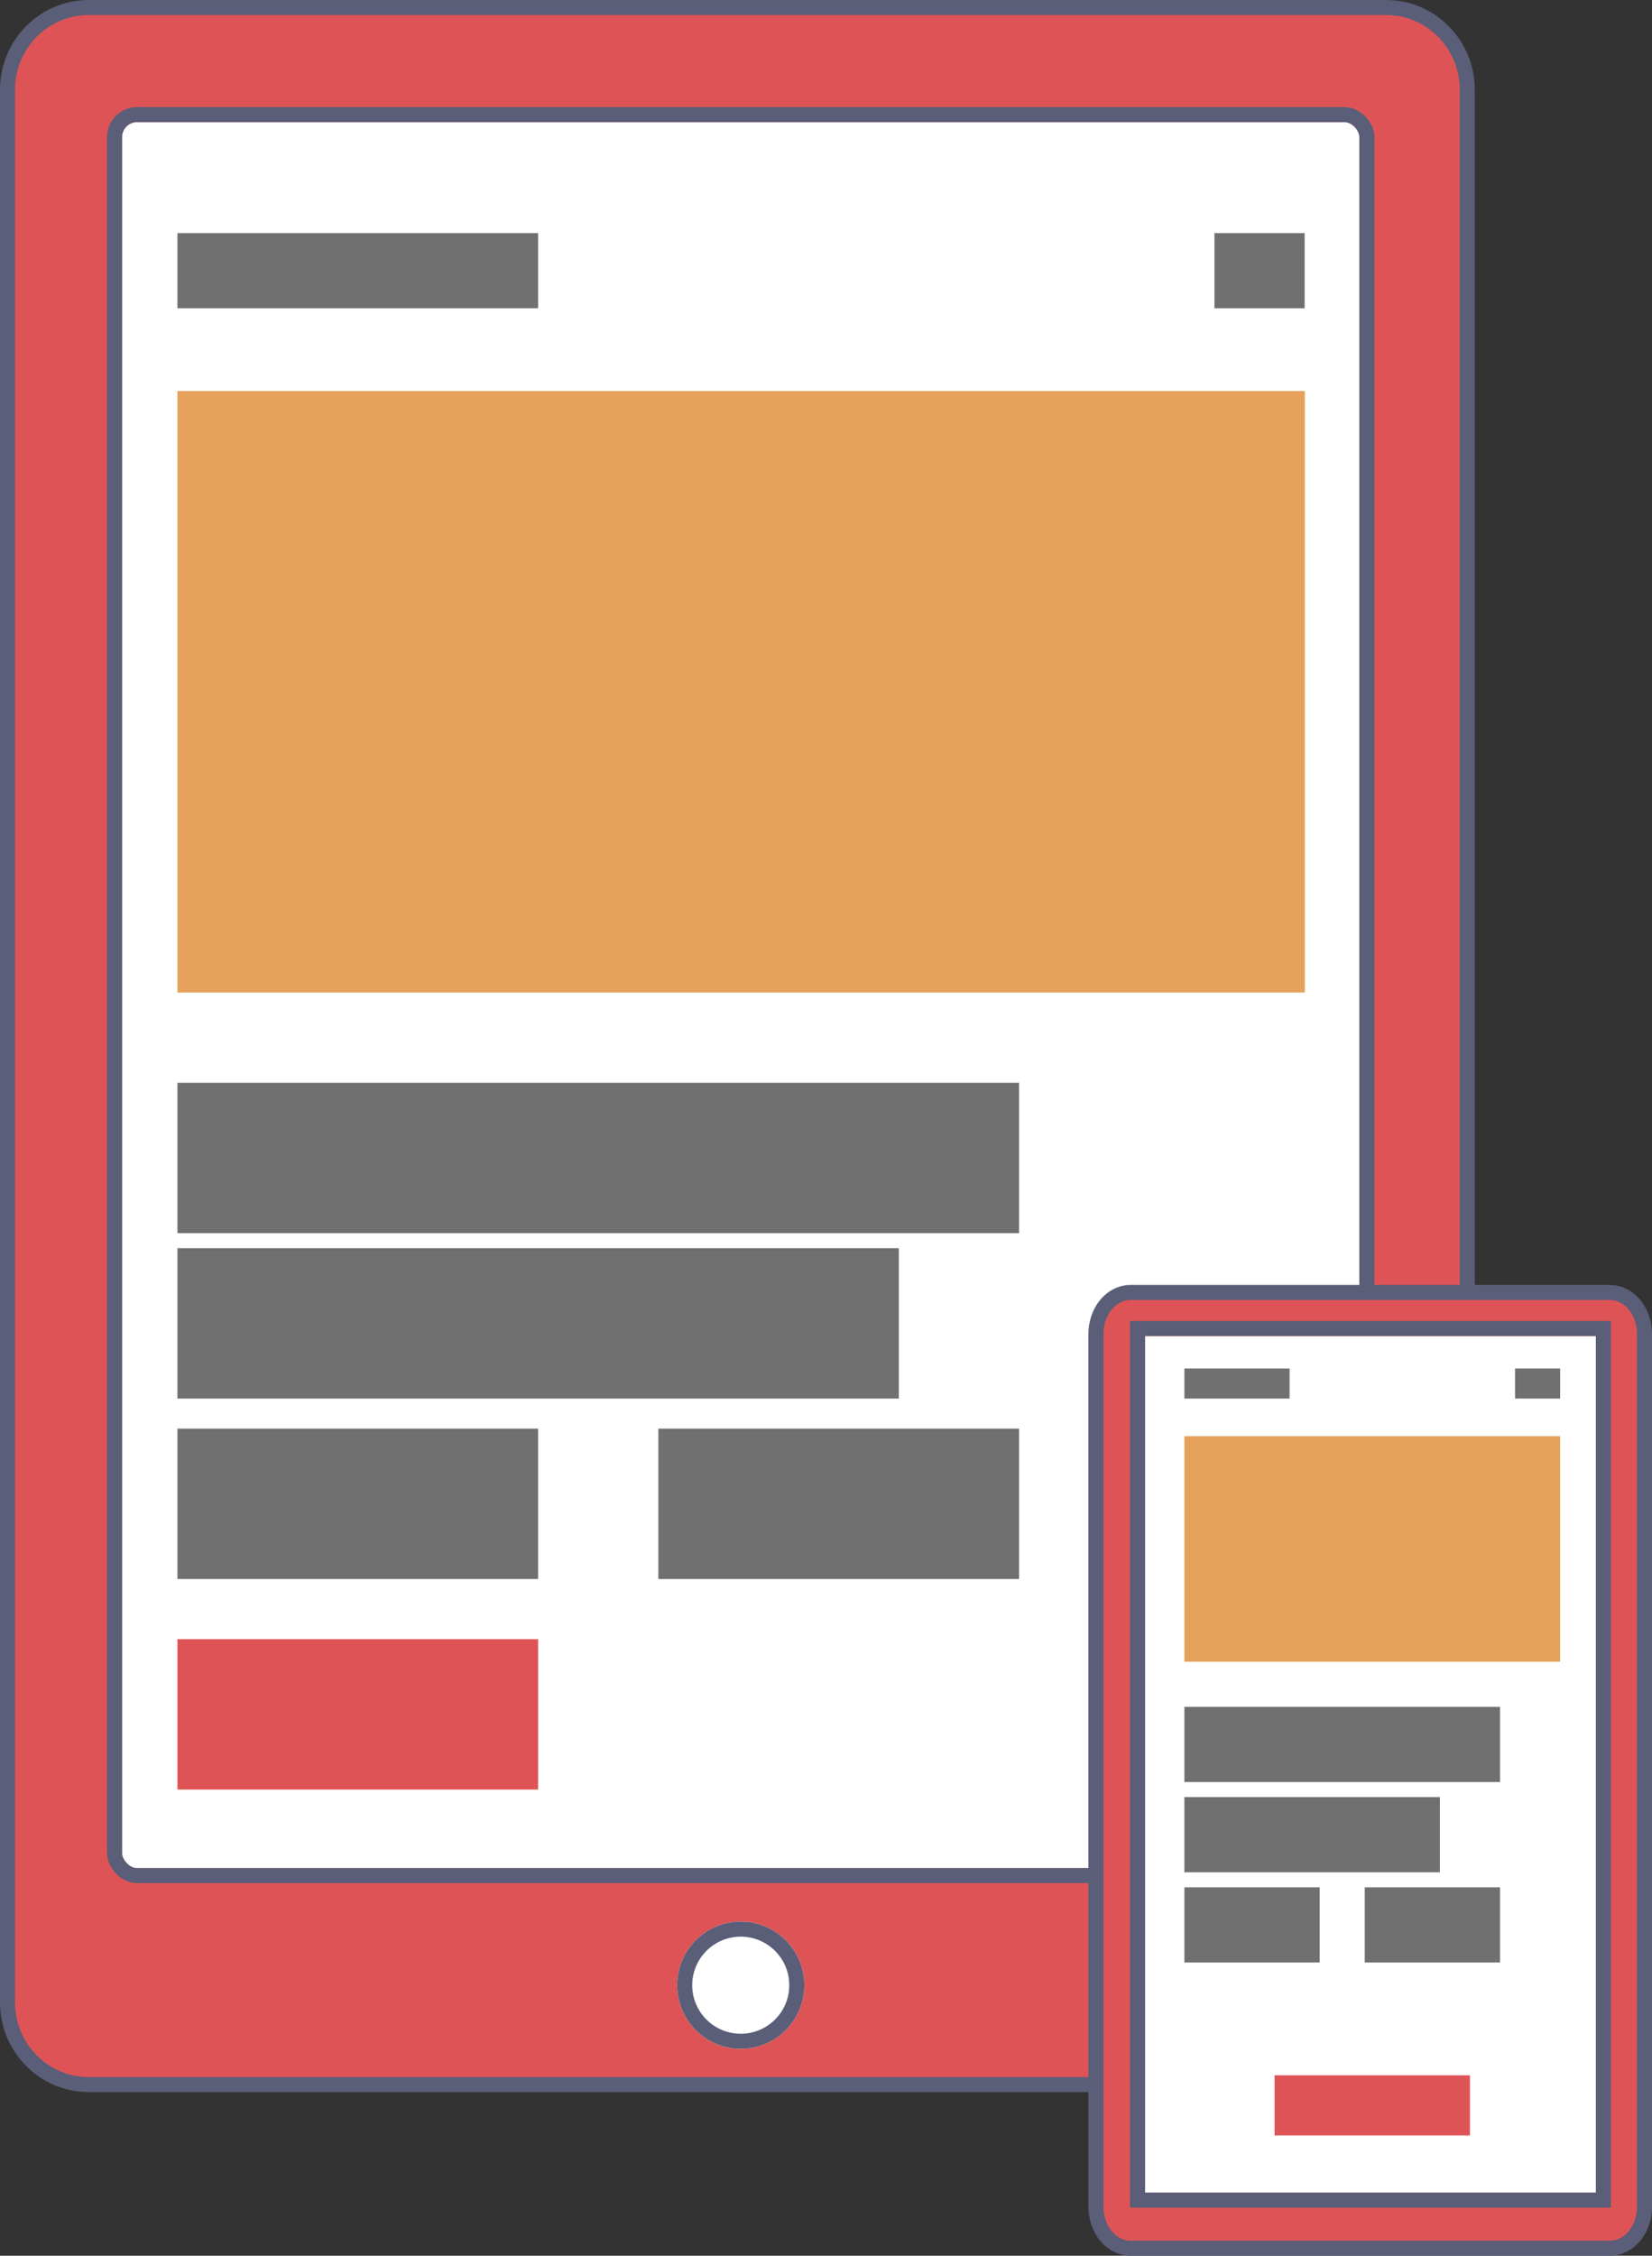 <svg xmlns="http://www.w3.org/2000/svg" width="109.918" height="150" viewBox="0 0 109.918 150">
  <rect x="0" y="0" width="109.918" height="150" fill="#333333" stroke="none"/>
  <g id="Group_71" data-name="Group 71" transform="translate(-1172.195 -3398)">
    <g id="Group_60" data-name="Group 60" transform="translate(13.196 -17)">
      <g id="Path_146" data-name="Path 146" transform="translate(1160 3416)" fill="#de5456">
        <path d="M 91.229 137.618 L 67.098 137.618 L 4.895 137.618 C 1.92 137.618 -0.5 135.168 -0.5 132.156 L -0.5 4.961 C -0.5 1.95 1.92 -0.5 4.895 -0.5 L 91.229 -0.5 C 94.204 -0.5 96.624 1.95 96.624 4.961 L 96.624 132.156 C 96.624 135.168 94.204 137.618 91.229 137.618 Z" stroke="none"/>
        <path d="M 4.895 -1.52587890625e-05 C 2.192 -1.52587890625e-05 -7.62939453125e-06 2.221 -7.62939453125e-06 4.961 L -7.62939453125e-06 132.156 C -7.62939453125e-06 134.896 2.192 137.118 4.895 137.118 L 91.229 137.118 C 93.932 137.118 96.124 134.896 96.124 132.156 L 96.124 4.961 C 96.124 2.221 93.932 -1.52587890625e-05 91.229 -1.52587890625e-05 L 4.895 -1.52587890625e-05 M 4.895 -1 L 91.229 -1 C 94.479 -1 97.124 1.674 97.124 4.961 L 97.124 132.156 C 97.124 135.443 94.479 138.118 91.229 138.118 L 4.895 138.118 C 1.645 138.118 -1 135.443 -1 132.156 L -1 4.961 C -1 1.674 1.645 -1 4.895 -1 Z" stroke="none" fill="#5a5e78"/>
      </g>
      <g id="Rectangle_32" data-name="Rectangle 32" transform="translate(1167.12 3423.12)" fill="#fff" stroke="#5a5e78" stroke-width="1">
        <rect width="82.328" height="116.101" rx="1" stroke="none"/>
        <rect x="-0.5" y="-0.5" width="83.328" height="117.101" rx="1.5" fill="none"/>
      </g>
      <g id="Ellipse_80" data-name="Ellipse 80" transform="translate(1204.057 3542.781)" fill="#fff" stroke="#5a5e78" stroke-width="1">
        <circle cx="4.228" cy="4.228" r="4.228" stroke="none"/>
        <circle cx="4.228" cy="4.228" r="3.728" fill="none"/>
      </g>
      <g id="Path_147" data-name="Path 147" transform="translate(1232.418 3501.444)" fill="#de5456">
        <path d="M 33.692 63.056 L 24.78 63.056 L 1.808 63.056 C 0.535 63.056 -0.5 61.817 -0.5 60.293 L -0.5 2.264 C -0.5 0.74 0.535 -0.5 1.808 -0.5 L 33.692 -0.5 C 34.965 -0.5 36 0.74 36 2.264 L 36 60.293 C 36 61.817 34.965 63.056 33.692 63.056 Z" stroke="none"/>
        <path d="M 1.808 -7.62939453125e-06 C 0.809 -7.62939453125e-06 0 1.013 0 2.264 L 0 60.293 C 0 61.543 0.809 62.556 1.808 62.556 L 33.692 62.556 C 34.691 62.556 35.5 61.543 35.5 60.293 L 35.5 2.264 C 35.5 1.013 34.691 -7.62939453125e-06 33.692 -7.62939453125e-06 L 1.808 -7.62939453125e-06 M 1.808 -1 L 33.692 -1 C 34.474 -1 35.225 -0.621 35.752 0.039 C 36.234 0.643 36.5 1.433 36.5 2.264 L 36.5 60.293 C 36.5 61.123 36.234 61.913 35.752 62.517 C 35.225 63.178 34.474 63.556 33.692 63.556 L 1.808 63.556 C 1.026 63.556 0.275 63.178 -0.252 62.517 C -0.734 61.913 -1 61.123 -1 60.293 L -1 2.264 C -1 1.433 -0.734 0.643 -0.252 0.039 C 0.275 -0.621 1.026 -1 1.808 -1 Z" stroke="none" fill="#5a5e78"/>
      </g>
      <g id="Rectangle_33" data-name="Rectangle 33" transform="translate(1235.183 3503.84)" fill="#fff" stroke="#5a5e78" stroke-width="1">
        <rect width="30" height="56.962" stroke="none"/>
        <rect x="-0.5" y="-0.5" width="31" height="57.962" fill="none"/>
      </g>
    </g>
    <path id="Path_165" data-name="Path 165" d="M0,0H75.013" transform="translate(1184 3444)" fill="none" stroke="#e6a15c" stroke-width="40"/>
    <path id="Path_166" data-name="Path 166" d="M0,0H25" transform="translate(1251 3501)" fill="none" stroke="#e6a15c" stroke-width="15"/>
    <line id="Line_66" data-name="Line 66" x2="24" transform="translate(1184 3416)" fill="none" stroke="#707070" stroke-width="5"/>
    <line id="Line_68" data-name="Line 68" x2="56" transform="translate(1184 3475)" fill="none" stroke="#707070" stroke-width="10"/>
    <line id="Line_69" data-name="Line 69" x2="48" transform="translate(1184 3486)" fill="none" stroke="#707070" stroke-width="10"/>
    <line id="Line_70" data-name="Line 70" x2="24" transform="translate(1184 3498)" fill="none" stroke="#707070" stroke-width="10"/>
    <line id="Line_72" data-name="Line 72" x2="24" transform="translate(1184 3512)" fill="none" stroke="#de5456" stroke-width="10"/>
    <line id="Line_73" data-name="Line 73" x2="13" transform="translate(1257 3538)" fill="none" stroke="#de5456" stroke-width="4"/>
    <line id="Line_71" data-name="Line 71" x2="24" transform="translate(1216 3498)" fill="none" stroke="#707070" stroke-width="10"/>
    <line id="Line_74" data-name="Line 74" x2="7" transform="translate(1251 3490)" fill="none" stroke="#707070" stroke-width="2"/>
    <line id="Line_76" data-name="Line 76" x2="21" transform="translate(1251 3514)" fill="none" stroke="#707070" stroke-width="5"/>
    <line id="Line_77" data-name="Line 77" x2="17" transform="translate(1251 3520)" fill="none" stroke="#707070" stroke-width="5"/>
    <line id="Line_78" data-name="Line 78" x2="9" transform="translate(1251 3526)" fill="none" stroke="#707070" stroke-width="5"/>
    <line id="Line_79" data-name="Line 79" x2="9" transform="translate(1263 3526)" fill="none" stroke="#707070" stroke-width="5"/>
    <line id="Line_75" data-name="Line 75" x2="3" transform="translate(1273 3490)" fill="none" stroke="#707070" stroke-width="2"/>
    <line id="Line_67" data-name="Line 67" x2="6" transform="translate(1253 3416)" fill="none" stroke="#707070" stroke-width="5"/>
  </g>
</svg>
